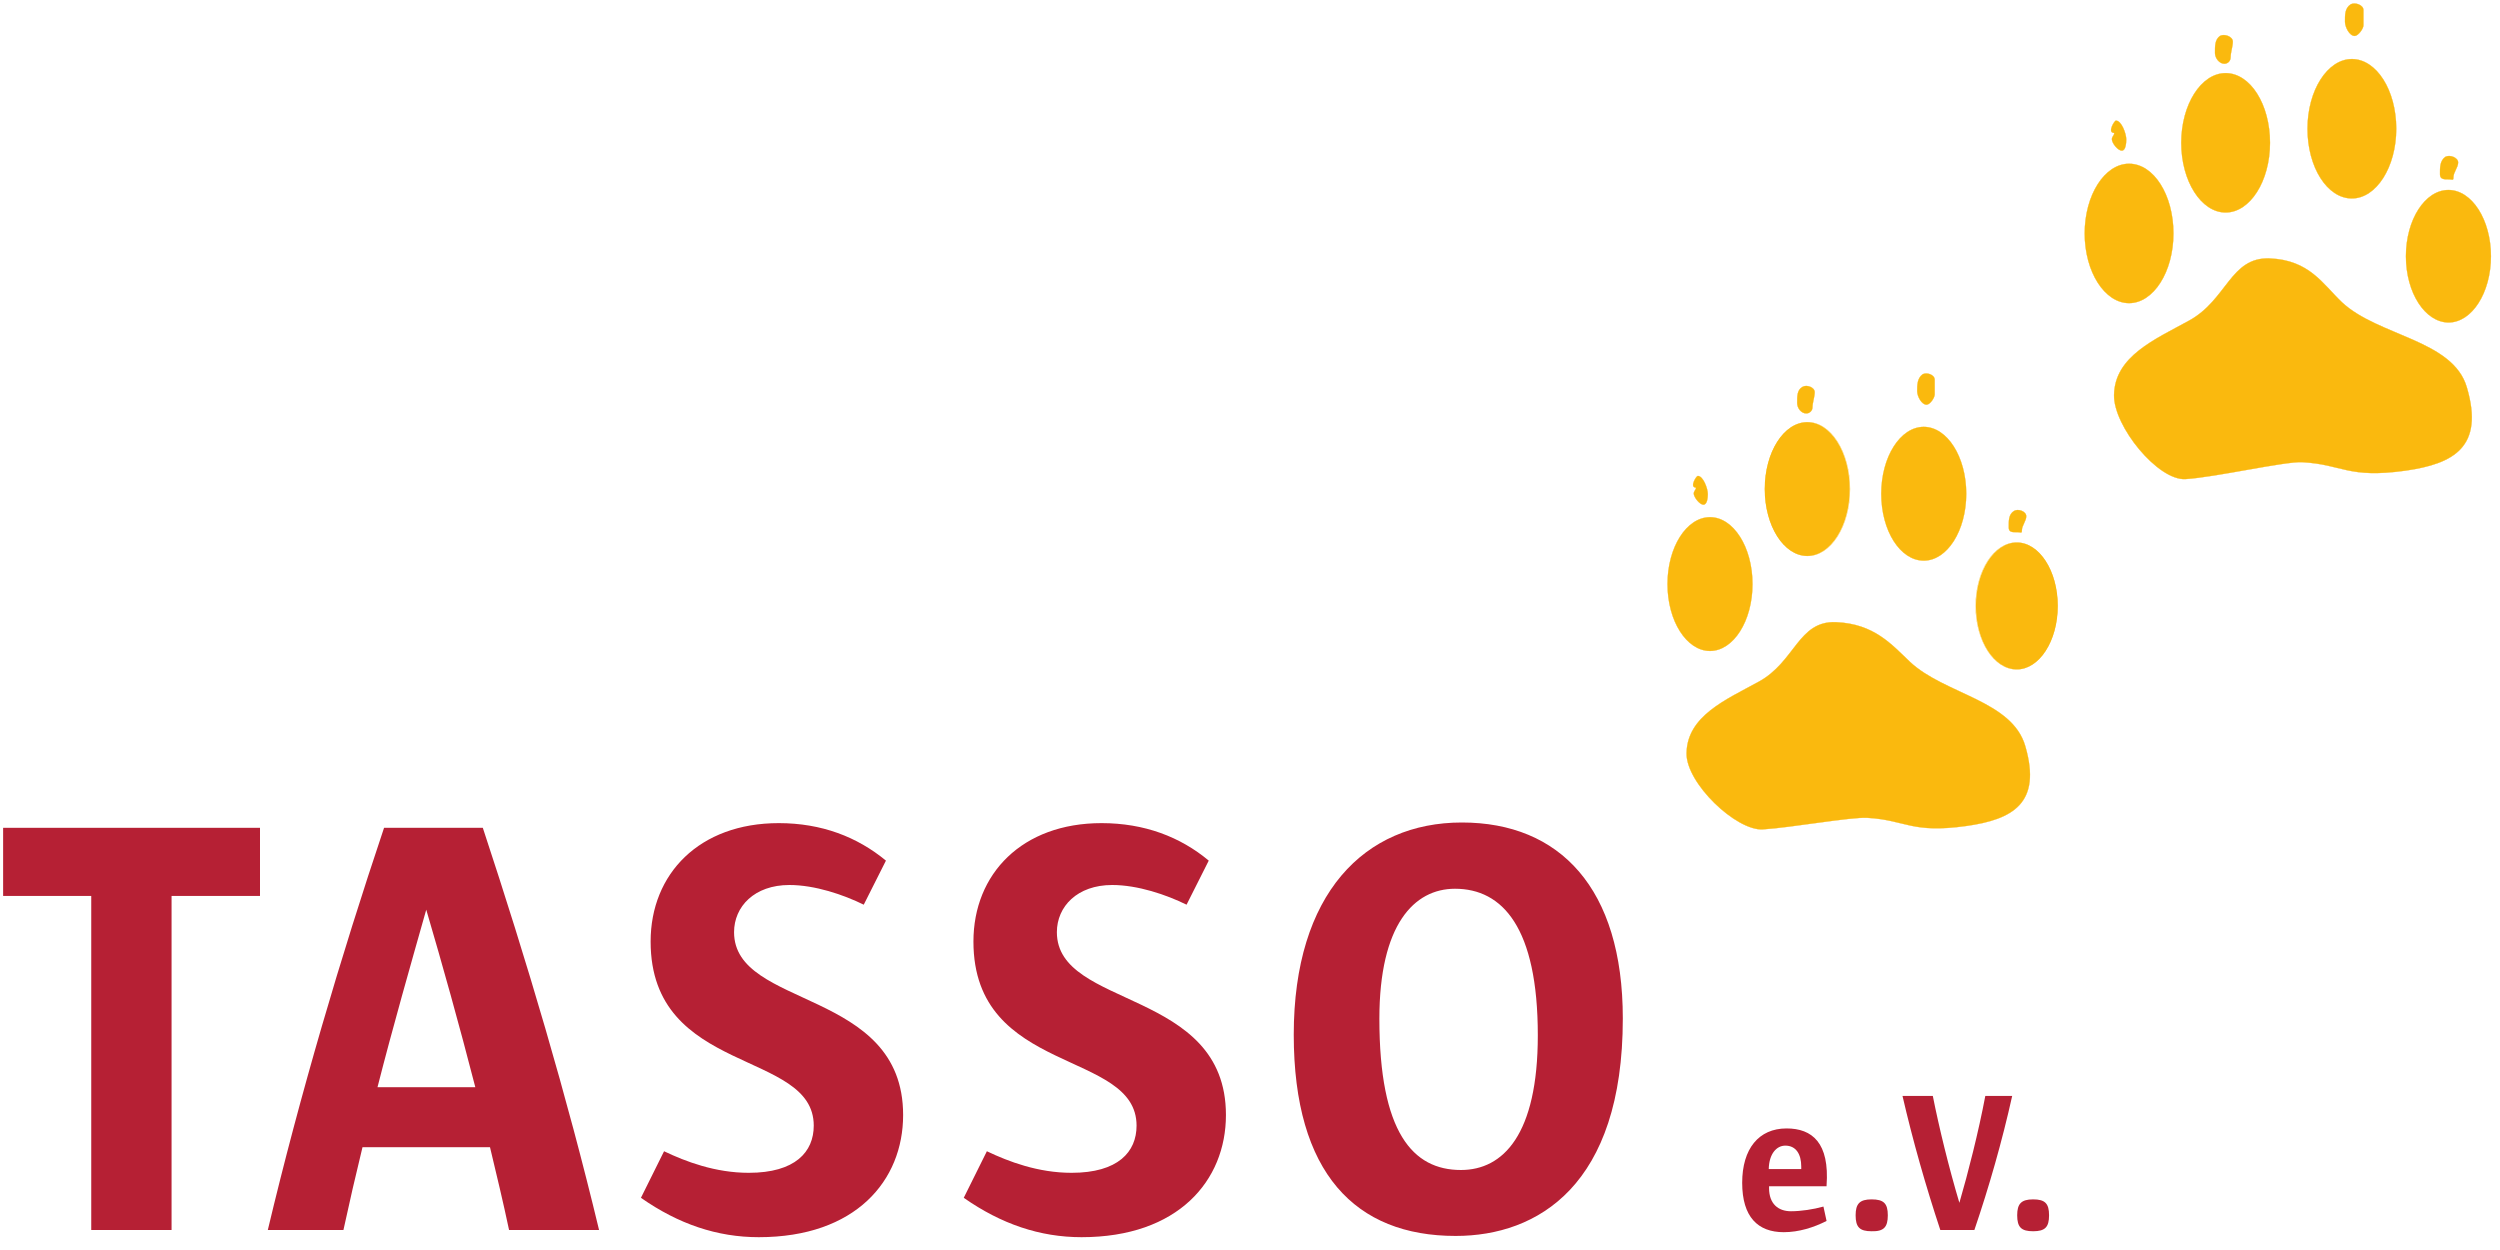 <?xml version="1.0" encoding="utf-8"?>
<!-- Generator: Adobe Illustrator 18.1.1, SVG Export Plug-In . SVG Version: 6.00 Build 0)  -->
<svg version="1.1" id="Ebene_1" xmlns="http://www.w3.org/2000/svg" xmlns:xlink="http://www.w3.org/1999/xlink" x="0px" y="0px"
	 viewBox="0 0 800 400" enable-background="new 0 0 800 400" xml:space="preserve">
<g>
	<polygon fill="#B62034" points="1,264.9 1,286.7 29.2,286.7 29.2,393.6 54.9,393.6 54.9,286.7 83.2,286.7 83.2,264.9 	"/>
	<g>
		<defs>
			<rect id="SVGID_1_" x="1" y="1" width="796.3" height="394.9"/>
		</defs>
		<clipPath id="SVGID_2_">
			<use xlink:href="#SVGID_1_"  overflow="visible"/>
		</clipPath>
		<path clip-path="url(#SVGID_2_)" fill-rule="evenodd" clip-rule="evenodd" fill="#B62034" d="M191.7,393.6
			c-10.3-42.9-23.1-86-37.2-128.7h-31.6C109,306.3,96,350.3,85.7,393.6h24.2c1.9-8.8,4-17.9,6.1-26.5h40.8
			c2.1,8.8,4.2,17.5,6.1,26.5H191.7z M152.1,347.9h-31.3c4.8-18.9,10.9-40.2,15.6-56.8C141.6,308.8,146.9,327.7,152.1,347.9"/>
		<path clip-path="url(#SVGID_2_)" fill="#B62034" d="M289,356.8c0-40.6-54.1-33.9-54.1-58.5c0-8.2,6.5-15.1,17.7-15.1
			c8.2,0,17.3,3.1,23.8,6.3l7.1-14.1c-9.2-7.6-20.6-12-34.3-12c-25.4,0-41,16.2-41,37.9c0,42.9,52.2,34.5,52.2,58.9
			c0,8.4-5.9,15.1-20.8,15.1c-10.7,0-20.2-3.6-27.1-6.9l-7.4,14.9c12,8.4,24.4,12.6,37.7,12.6C273.8,395.9,289,377.8,289,356.8"/>
		<path clip-path="url(#SVGID_2_)" fill="#B62034" d="M392.3,356.8c0-40.6-54.1-33.9-54.1-58.5c0-8.2,6.5-15.1,17.7-15.1
			c8.2,0,17.3,3.1,23.8,6.3l7.1-14.1c-9.1-7.6-20.6-12-34.3-12c-25.4,0-41,16.2-41,37.9c0,42.9,52.2,34.5,52.2,58.9
			c0,8.4-5.9,15.1-20.8,15.1c-10.7,0-20.2-3.6-27.1-6.9l-7.4,14.9c12,8.4,24.4,12.6,37.7,12.6C377,395.9,392.3,377.8,392.3,356.8"/>
		<path clip-path="url(#SVGID_2_)" fill-rule="evenodd" clip-rule="evenodd" fill="#B62034" d="M519.3,325.9
			c0-41.7-20.2-62.7-51.5-62.7c-31.1,0-53.8,22.7-53.8,67.9c0,44.4,19.8,64.4,51.8,64.4C492.1,395.5,519.3,379.3,519.3,325.9
			 M492.1,331.3c0,31.8-11.1,43.1-24.6,43.1c-15.4,0-26.1-12-26.1-48.4c0-30.1,11.1-41.6,24.2-41.6
			C480.8,284.4,492.1,296.8,492.1,331.3"/>
		<path clip-path="url(#SVGID_2_)" fill-rule="evenodd" clip-rule="evenodd" fill="#B62034" d="M584.5,379.4
			c1-13.7-4.6-18.3-12.8-18.3c-8.9,0-14.2,6.5-14.2,17.4c0,10.9,5,15.8,13.3,15.8c4.8,0,9.6-1.5,13.7-3.6l-1-4.6
			c-3.2,0.9-7.2,1.5-10.4,1.5c-4,0-7-2.3-7-7.4v-0.6H584.5z M576.4,374.1H566c0.1-4.9,2.5-7.5,5.3-7.5c3.4,0,5.1,2.7,5.1,6.7V374.1z
			"/>
		<path clip-path="url(#SVGID_2_)" fill="#B62034" d="M604.1,388.9c0-3.8-1.3-5.1-5.2-5.1c-3.8,0-5.1,1.4-5.1,5.1
			c0,3.8,1.3,5.1,5.1,5.1C602.8,394.1,604.1,392.7,604.1,388.9"/>
		<path clip-path="url(#SVGID_2_)" fill="#B62034" d="M643.9,350.7h-8.6c-2.2,11.6-5.5,24.6-8.3,34.2c-3.4-11.4-6.5-24.1-8.5-34.2
			h-9.7c3.3,14.3,7.4,28.7,12.1,42.9h10.9C636.5,379.8,640.7,365.1,643.9,350.7"/>
		<path clip-path="url(#SVGID_2_)" fill="#B62034" d="M655.7,388.9c0-3.8-1.3-5.1-5.1-5.1c-3.8,0-5.1,1.4-5.1,5.1
			c0,3.8,1.3,5.1,5.1,5.1S655.7,392.7,655.7,388.9"/>
		<path clip-path="url(#SVGID_2_)" fill="#FAB90E" d="M533.6,186.9c0-11.8,6.1-21.4,13.6-21.4c7.5,0,13.6,9.6,13.6,21.4
			c0,11.8-6.1,21.4-13.6,21.4C539.7,208.3,533.6,198.7,533.6,186.9"/>
		<path clip-path="url(#SVGID_2_)" fill="none" stroke="#FAB90E" stroke-width="8.600000e-02" stroke-miterlimit="3.864" d="
			M533.6,186.9c0-11.8,6.1-21.4,13.6-21.4c7.5,0,13.6,9.6,13.6,21.4c0,11.8-6.1,21.4-13.6,21.4C539.7,208.3,533.6,198.7,533.6,186.9
			z"/>
		<path clip-path="url(#SVGID_2_)" fill="#FAB90E" d="M539.7,241c0.2-11.9,12.6-17.1,23-22.8c11.8-6.4,12.7-19.6,24.8-19.1
			c12.2,0.5,17.8,7.1,23.7,12.7c11.1,10.4,32.7,12.3,36.9,27c5.3,18.3-4.1,23.4-18.8,25.5c-17.8,2.5-19.3-1.9-31.8-2.6
			c-5.3-0.3-24.1,3.1-33.4,3.7C555.6,265.9,539.5,250.6,539.7,241"/>
		<path clip-path="url(#SVGID_2_)" fill="none" stroke="#FAB90E" stroke-width="8.600000e-02" stroke-miterlimit="3.864" d="
			M539.7,241c0.2-11.9,12.6-17.1,23-22.8c11.8-6.4,12.7-19.6,24.8-19.1c12.2,0.5,17.8,7.1,23.7,12.7c11.1,10.4,32.7,12.3,36.9,27
			c5.3,18.3-4.1,23.4-18.8,25.5c-17.8,2.5-19.3-1.9-31.8-2.6c-5.3-0.3-24.1,3.1-33.4,3.7C555.6,265.9,539.5,250.6,539.7,241z"/>
		<path clip-path="url(#SVGID_2_)" fill="#FAB90E" d="M564.7,156.5c0-11.8,6.1-21.4,13.6-21.4s13.6,9.6,13.6,21.4
			c0,11.8-6.1,21.4-13.6,21.4S564.7,168.3,564.7,156.5"/>
		
			<ellipse clip-path="url(#SVGID_2_)" fill="none" stroke="#FAB90E" stroke-width="8.600000e-02" stroke-miterlimit="3.864" cx="578.4" cy="156.5" rx="13.6" ry="21.4"/>
		<path clip-path="url(#SVGID_2_)" fill="#FAB90E" d="M602,158c0-11.8,6.1-21.4,13.6-21.4c7.5,0,13.6,9.6,13.6,21.4
			c0,11.8-6.1,21.4-13.6,21.4C608.1,179.4,602,169.9,602,158"/>
		<path clip-path="url(#SVGID_2_)" fill="none" stroke="#FAB90E" stroke-width="8.600000e-02" stroke-miterlimit="3.864" d="
			M602,158c0-11.8,6.1-21.4,13.6-21.4c7.5,0,13.6,9.6,13.6,21.4c0,11.8-6.1,21.4-13.6,21.4C608.1,179.4,602,169.9,602,158z"/>
		<path clip-path="url(#SVGID_2_)" fill="#FAB90E" d="M632.3,193.9c0-11.2,5.9-20.3,13.1-20.3c7.2,0,13.1,9.1,13.1,20.3
			s-5.9,20.3-13.1,20.3C638.1,214.2,632.3,205.1,632.3,193.9"/>
		
			<ellipse clip-path="url(#SVGID_2_)" fill="none" stroke="#FAB90E" stroke-width="8.600000e-02" stroke-miterlimit="3.864" cx="645.3" cy="193.9" rx="13.1" ry="20.3"/>
		<path clip-path="url(#SVGID_2_)" fill="#FAB90E" d="M542,157.9c0,1.2,1.9,3.6,3.1,3.6c1.2,0,1.4-2.3,1.4-3.4
			c0-1.8-1.5-5.8-3.2-5.8c-0.5,0-2.6,3.5-0.8,3.7C543.2,156.1,542,157.1,542,157.9"/>
		<path clip-path="url(#SVGID_2_)" fill="none" stroke="#FAB90E" stroke-width="8.600000e-02" stroke-miterlimit="3.864" d="
			M542,157.9c0,1.2,1.9,3.6,3.1,3.6c1.2,0,1.4-2.3,1.4-3.4c0-1.8-1.5-5.8-3.2-5.8c-0.5,0-2.6,3.5-0.8,3.7
			C543.2,156.1,542,157.1,542,157.9z"/>
		<path clip-path="url(#SVGID_2_)" fill="#FAB90E" d="M575.1,129c0,1.6,1.3,3.3,2.9,3.3c1.1,0,2-0.9,2-2c0-1.5,0.7-3.3,0.7-4.8
			c0-1.6-2.6-2.5-3.9-1.7C575,124.8,575.1,126.9,575.1,129"/>
		<path clip-path="url(#SVGID_2_)" fill="none" stroke="#FAB90E" stroke-width="8.600000e-02" stroke-miterlimit="3.864" d="
			M575.1,129c0,1.6,1.3,3.3,2.9,3.3c1.1,0,2-0.9,2-2c0-1.5,0.7-3.3,0.7-4.8c0-1.6-2.6-2.5-3.9-1.7C575,124.8,575.1,126.9,575.1,129z
			"/>
		<path clip-path="url(#SVGID_2_)" fill="#FAB90E" d="M613.5,125.2c0,1.6,1.4,4.3,3,4.3c1.1,0,2.6-2.2,2.6-3.3c0-1.5,0-3.1,0-4.7
			c0-1.6-2.6-2.5-3.9-1.7C613.5,121.1,613.5,123.2,613.5,125.2"/>
		<path clip-path="url(#SVGID_2_)" fill="none" stroke="#FAB90E" stroke-width="8.600000e-02" stroke-miterlimit="3.864" d="
			M613.5,125.2c0,1.6,1.4,4.3,3,4.3c1.1,0,2.6-2.2,2.6-3.3c0-1.5,0-3.1,0-4.7c0-1.6-2.6-2.5-3.9-1.7
			C613.5,121.1,613.5,123.2,613.5,125.2z"/>
		<path clip-path="url(#SVGID_2_)" fill="#FAB90E" d="M642.8,168.8c0,1.6,1.2,1.5,2.8,1.5c1.1,0,1.4,0.5,1.4-0.6
			c0-1.5,1.4-3,1.4-4.5c0-1.6-2.6-2.5-3.9-1.7C642.7,164.6,642.8,166.7,642.8,168.8"/>
		<path clip-path="url(#SVGID_2_)" fill="none" stroke="#FAB90E" stroke-width="8.600000e-02" stroke-miterlimit="3.864" d="
			M642.8,168.8c0,1.6,1.2,1.5,2.8,1.5c1.1,0,1.4,0.5,1.4-0.6c0-1.5,1.4-3,1.4-4.5c0-1.6-2.6-2.5-3.9-1.7
			C642.7,164.6,642.8,166.7,642.8,168.8z"/>
		<path clip-path="url(#SVGID_2_)" fill="#FAB90E" d="M667.1,74.7c0-12.3,6.4-22.3,14.2-22.3c7.9,0,14.2,10,14.2,22.3
			c0,12.3-6.4,22.3-14.2,22.3C673.5,97,667.1,87,667.1,74.7"/>
		<path clip-path="url(#SVGID_2_)" fill="none" stroke="#FAB90E" stroke-width="9.000000e-02" stroke-miterlimit="3.864" d="
			M667.1,74.7c0-12.3,6.4-22.3,14.2-22.3c7.9,0,14.2,10,14.2,22.3c0,12.3-6.4,22.3-14.2,22.3C673.5,97,667.1,87,667.1,74.7z"/>
		<path clip-path="url(#SVGID_2_)" fill="#FAB90E" d="M676.5,126.4c0.2-12.4,13.1-17.8,24-23.8c12.2-6.7,13.2-20.4,25.8-19.9
			c12.7,0.5,17,8.2,23.1,14c11.6,10.9,35.6,12,40,27.3c5.6,19.1-4.3,24.4-19.6,26.6c-18.6,2.6-20.1-2-33.1-2.7
			c-5.5-0.3-27.7,4.8-37.3,5.4C690.6,153.9,676.3,136.4,676.5,126.4"/>
		<path clip-path="url(#SVGID_2_)" fill="none" stroke="#FAB90E" stroke-width="9.000000e-02" stroke-miterlimit="3.864" d="
			M676.5,126.4c0.2-12.4,13.1-17.8,24-23.8c12.2-6.7,13.2-20.4,25.8-19.9c12.7,0.5,17,8.2,23.1,14c11.6,10.9,35.6,12,40,27.3
			c5.6,19.1-4.3,24.4-19.6,26.6c-18.6,2.6-20.1-2-33.1-2.7c-5.5-0.3-27.7,4.8-37.3,5.4C690.6,153.9,676.3,136.4,676.5,126.4z"/>
		<path clip-path="url(#SVGID_2_)" fill="#FAB90E" d="M698,45.7c0-12.3,6.4-22.3,14.2-22.3c7.9,0,14.2,10,14.2,22.3
			c0,12.3-6.4,22.3-14.2,22.3C704.4,68,698,58,698,45.7"/>
		<path clip-path="url(#SVGID_2_)" fill="none" stroke="#FAB90E" stroke-width="9.000000e-02" stroke-miterlimit="3.864" d="
			M698,45.7c0-12.3,6.4-22.3,14.2-22.3c7.9,0,14.2,10,14.2,22.3c0,12.3-6.4,22.3-14.2,22.3C704.4,68,698,58,698,45.7z"/>
		<path clip-path="url(#SVGID_2_)" fill="#FAB90E" d="M738.4,41.2c0-12.3,6.4-22.3,14.2-22.3c7.9,0,14.2,10,14.2,22.3
			c0,12.3-6.4,22.3-14.2,22.3C744.7,63.5,738.4,53.5,738.4,41.2"/>
		<path clip-path="url(#SVGID_2_)" fill="none" stroke="#FAB90E" stroke-width="9.000000e-02" stroke-miterlimit="3.864" d="
			M738.4,41.2c0-12.3,6.4-22.3,14.2-22.3c7.9,0,14.2,10,14.2,22.3c0,12.3-6.4,22.3-14.2,22.3C744.7,63.5,738.4,53.5,738.4,41.2z"/>
		<path clip-path="url(#SVGID_2_)" fill="#FAB90E" d="M769.9,82c0-11.7,6.1-21.2,13.6-21.2c7.5,0,13.6,9.5,13.6,21.2
			c0,11.7-6.1,21.2-13.6,21.2C776,103.1,769.9,93.7,769.9,82"/>
		<path clip-path="url(#SVGID_2_)" fill="none" stroke="#FAB90E" stroke-width="9.000000e-02" stroke-miterlimit="3.864" d="
			M769.9,82c0-11.7,6.1-21.2,13.6-21.2c7.5,0,13.6,9.5,13.6,21.2c0,11.7-6.1,21.2-13.6,21.2C776,103.1,769.9,93.7,769.9,82z"/>
		<path clip-path="url(#SVGID_2_)" fill="#FAB90E" d="M675.8,44.5c0,1.3,1.9,3.7,3.2,3.7c1.2,0,1.4-2.4,1.4-3.6c0-1.8-1.5-6-3.3-6
			c-0.5,0-2.7,3.7-0.8,3.9C677.1,42.6,675.8,43.7,675.8,44.5"/>
		<path clip-path="url(#SVGID_2_)" fill="none" stroke="#FAB90E" stroke-width="9.000000e-02" stroke-miterlimit="3.864" d="
			M675.8,44.5c0,1.3,1.9,3.7,3.2,3.7c1.2,0,1.4-2.4,1.4-3.6c0-1.8-1.5-6-3.3-6c-0.5,0-2.7,3.7-0.8,3.9
			C677.1,42.6,675.8,43.7,675.8,44.5z"/>
		<path clip-path="url(#SVGID_2_)" fill="#FAB90E" d="M708.8,17c0,1.6,1.4,3.4,3,3.4c1.1,0,2-0.9,2-2.1c0-1.6,0.7-3.4,0.7-5
			c0-1.6-2.7-2.6-4.1-1.8C708.7,12.7,708.8,14.9,708.8,17"/>
		<path clip-path="url(#SVGID_2_)" fill="none" stroke="#FAB90E" stroke-width="9.000000e-02" stroke-miterlimit="3.864" d="
			M708.8,17c0,1.6,1.4,3.4,3,3.4c1.1,0,2-0.9,2-2.1c0-1.6,0.7-3.4,0.7-5c0-1.6-2.7-2.6-4.1-1.8C708.7,12.7,708.8,14.9,708.8,17z"/>
		<path clip-path="url(#SVGID_2_)" fill="#FAB90E" d="M750.4,7c0,1.6,1.4,4.5,3.1,4.5c1.1,0,2.8-2.3,2.8-3.4c0-1.6,0-3.3,0-4.9
			c0-1.6-2.7-2.6-4.1-1.8C750.3,2.7,750.4,4.8,750.4,7"/>
		<path clip-path="url(#SVGID_2_)" fill="none" stroke="#FAB90E" stroke-width="9.000000e-02" stroke-miterlimit="3.864" d="
			M750.4,7c0,1.6,1.4,4.5,3.1,4.5c1.1,0,2.8-2.3,2.8-3.4c0-1.6,0-3.3,0-4.9c0-1.6-2.7-2.6-4.1-1.8C750.3,2.7,750.4,4.8,750.4,7z"/>
		<path clip-path="url(#SVGID_2_)" fill="#FAB90E" d="M780.8,55.8c0,1.6,1.3,1.6,2.9,1.6c1.1,0,1.4,0.5,1.4-0.7
			c0-1.6,1.5-3.1,1.5-4.7c0-1.6-2.7-2.6-4.1-1.8C780.7,51.5,780.8,53.7,780.8,55.8"/>
		<path clip-path="url(#SVGID_2_)" fill="none" stroke="#FAB90E" stroke-width="9.000000e-02" stroke-miterlimit="3.864" d="
			M780.8,55.8c0,1.6,1.3,1.6,2.9,1.6c1.1,0,1.4,0.5,1.4-0.7c0-1.6,1.5-3.1,1.5-4.7c0-1.6-2.7-2.6-4.1-1.8
			C780.7,51.5,780.8,53.7,780.8,55.8z"/>
	</g>
</g>
</svg>
